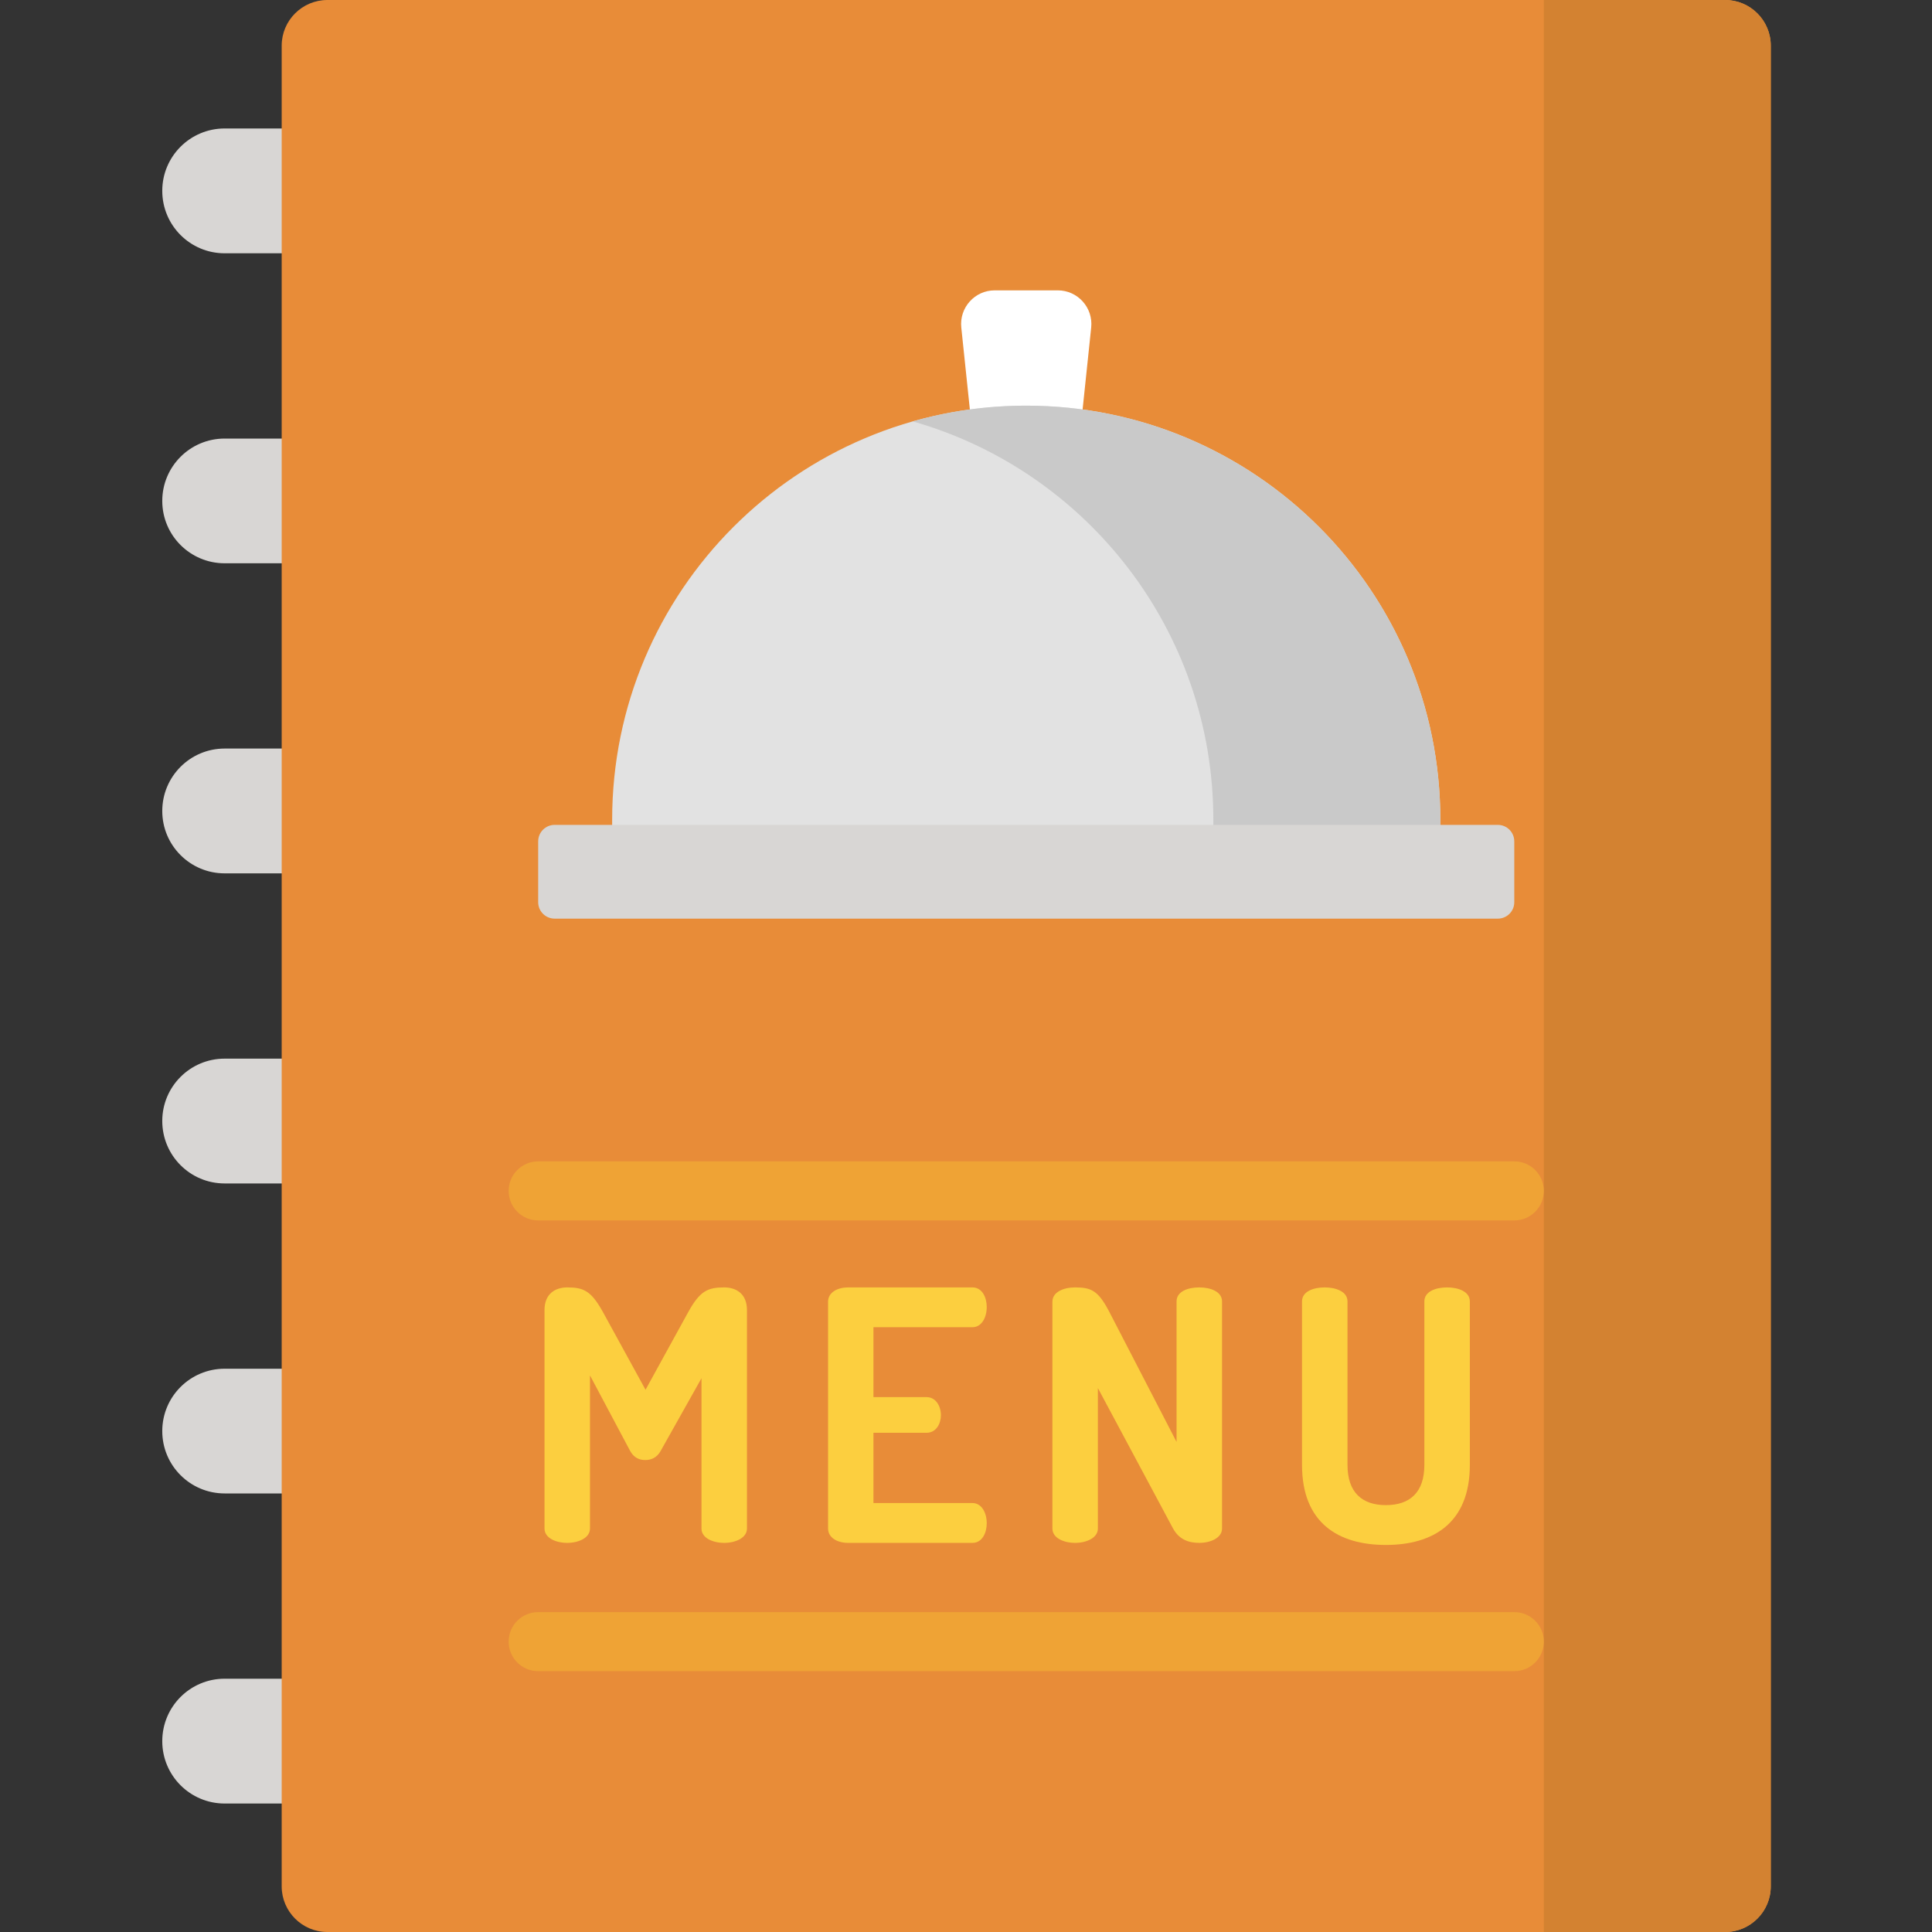<?xml version="1.0" encoding="UTF-8"?>
<svg xmlns="http://www.w3.org/2000/svg" xmlns:xlink="http://www.w3.org/1999/xlink" width="80px" height="80px" viewBox="0 0 80 80" version="1.1">
<rect x="0" y="0" width="80" height="80" fill="#333333" stroke="none"/>
<g id="surface1">
<path style=" stroke:none;fill-rule:nonzero;fill:rgb(84.706%,83.922%,83.137%);fill-opacity:1;" d="M 14.578 10.488 L 9.301 10.488 C 7.875 10.488 6.719 9.332 6.719 7.902 C 6.719 6.477 7.875 5.32 9.301 5.32 L 14.578 5.32 C 16.008 5.32 17.164 6.477 17.164 7.902 C 17.164 9.332 16.008 10.488 14.578 10.488 Z M 14.578 10.488 "/>
<path style=" stroke:none;fill-rule:nonzero;fill:rgb(84.706%,83.922%,83.137%);fill-opacity:1;" d="M 14.578 23.324 L 9.301 23.324 C 7.875 23.324 6.719 22.168 6.719 20.742 C 6.719 19.316 7.875 18.16 9.301 18.16 L 14.578 18.16 C 16.008 18.16 17.164 19.316 17.164 20.742 C 17.164 22.168 16.008 23.324 14.578 23.324 Z M 14.578 23.324 "/>
<path style=" stroke:none;fill-rule:nonzero;fill:rgb(84.706%,83.922%,83.137%);fill-opacity:1;" d="M 14.578 36.164 L 9.301 36.164 C 7.875 36.164 6.719 35.008 6.719 33.582 C 6.719 32.152 7.875 30.996 9.301 30.996 L 14.578 30.996 C 16.008 30.996 17.164 32.152 17.164 33.582 C 17.164 35.008 16.008 36.164 14.578 36.164 Z M 14.578 36.164 "/>
<path style=" stroke:none;fill-rule:nonzero;fill:rgb(84.706%,83.922%,83.137%);fill-opacity:1;" d="M 14.578 49.004 L 9.301 49.004 C 7.875 49.004 6.719 47.848 6.719 46.418 C 6.719 44.992 7.875 43.836 9.301 43.836 L 14.578 43.836 C 16.008 43.836 17.164 44.992 17.164 46.418 C 17.164 47.848 16.008 49.004 14.578 49.004 Z M 14.578 49.004 "/>
<path style=" stroke:none;fill-rule:nonzero;fill:rgb(84.706%,83.922%,83.137%);fill-opacity:1;" d="M 14.578 61.84 L 9.301 61.84 C 7.875 61.84 6.719 60.684 6.719 59.258 C 6.719 57.832 7.875 56.676 9.301 56.676 L 14.578 56.676 C 16.008 56.676 17.164 57.832 17.164 59.258 C 17.164 60.684 16.008 61.84 14.578 61.84 Z M 14.578 61.84 "/>
<path style=" stroke:none;fill-rule:nonzero;fill:rgb(84.706%,83.922%,83.137%);fill-opacity:1;" d="M 14.578 74.68 L 9.301 74.68 C 7.875 74.68 6.719 73.523 6.719 72.098 C 6.719 70.668 7.875 69.512 9.301 69.512 L 14.578 69.512 C 16.008 69.512 17.164 70.668 17.164 72.098 C 17.164 73.523 16.008 74.68 14.578 74.68 Z M 14.578 74.68 "/>
<path style=" stroke:none;fill-rule:nonzero;fill:rgb(90.98%,54.902%,21.961%);fill-opacity:1;" d="M 71.434 80 L 13.555 80 C 12.512 80 11.664 79.152 11.664 78.109 L 11.664 1.891 C 11.664 0.848 12.512 0 13.555 0 L 71.434 0 C 72.477 0 73.324 0.848 73.324 1.891 L 73.324 78.109 C 73.324 79.152 72.477 80 71.434 80 Z M 71.434 80 "/>
<path style=" stroke:none;fill-rule:nonzero;fill:rgb(82.745%,50.98%,19.216%);fill-opacity:1;" d="M 71.434 0 L 63.926 0 L 63.926 80 L 71.434 80 C 72.477 80 73.324 79.152 73.324 78.109 L 73.324 1.891 C 73.324 0.848 72.477 0 71.434 0 Z M 71.434 0 "/>
<path style=" stroke:none;fill-rule:nonzero;fill:rgb(100%,100%,100%);fill-opacity:1;" d="M 44.734 17.852 L 40.254 17.852 L 39.805 13.562 C 39.719 12.738 40.363 12.023 41.188 12.023 L 43.801 12.023 C 44.625 12.023 45.27 12.738 45.184 13.562 Z M 44.734 17.852 "/>
<path style=" stroke:none;fill-rule:nonzero;fill:rgb(88.627%,88.627%,88.627%);fill-opacity:1;" d="M 59.641 35.402 L 25.348 35.402 L 25.348 33.945 C 25.348 24.473 33.023 16.797 42.492 16.797 C 51.965 16.797 59.641 24.473 59.641 33.945 Z M 59.641 35.402 "/>
<path style=" stroke:none;fill-rule:nonzero;fill:rgb(78.824%,78.824%,78.824%);fill-opacity:1;" d="M 42.492 16.797 C 40.863 16.797 39.289 17.023 37.797 17.449 C 44.98 19.492 50.242 26.102 50.242 33.945 L 50.242 35.402 L 59.641 35.402 L 59.641 33.945 C 59.641 24.473 51.965 16.797 42.492 16.797 Z M 42.492 16.797 "/>
<path style=" stroke:none;fill-rule:nonzero;fill:rgb(84.706%,83.922%,83.137%);fill-opacity:1;" d="M 62.02 34.156 L 22.969 34.156 C 22.59 34.156 22.285 34.461 22.285 34.84 L 22.285 37.359 C 22.285 37.734 22.59 38.039 22.969 38.039 L 62.02 38.039 C 62.398 38.039 62.703 37.734 62.703 37.359 L 62.703 34.84 C 62.703 34.461 62.398 34.156 62.02 34.156 Z M 62.02 34.156 "/>
<path style=" stroke:none;fill-rule:nonzero;fill:rgb(98.824%,81.176%,24.706%);fill-opacity:1;" d="M 27.355 60.082 C 27.195 60.371 26.949 60.457 26.719 60.457 C 26.484 60.457 26.254 60.371 26.094 60.082 L 24.43 56.953 L 24.43 63.293 C 24.43 63.684 23.953 63.887 23.488 63.887 C 23.012 63.887 22.547 63.684 22.547 63.293 L 22.547 54.246 C 22.547 53.555 23.012 53.309 23.488 53.309 C 24.172 53.309 24.473 53.453 24.953 54.305 L 26.73 57.547 L 28.512 54.305 C 28.988 53.453 29.309 53.309 29.988 53.309 C 30.465 53.309 30.93 53.555 30.93 54.246 L 30.93 63.293 C 30.93 63.684 30.453 63.887 29.988 63.887 C 29.512 63.887 29.047 63.684 29.047 63.293 L 29.047 57.07 Z M 27.355 60.082 "/>
<path style=" stroke:none;fill-rule:nonzero;fill:rgb(98.824%,81.176%,24.706%);fill-opacity:1;" d="M 36.168 57.852 L 38.367 57.852 C 38.746 57.852 38.961 58.215 38.961 58.605 C 38.961 58.938 38.773 59.328 38.367 59.328 L 36.168 59.328 L 36.168 62.238 L 40.266 62.238 C 40.641 62.238 40.859 62.629 40.859 63.078 C 40.859 63.469 40.672 63.887 40.266 63.887 L 35.113 63.887 C 34.691 63.887 34.289 63.684 34.289 63.293 L 34.289 53.898 C 34.289 53.508 34.691 53.309 35.113 53.309 L 40.266 53.309 C 40.672 53.309 40.859 53.727 40.859 54.117 C 40.859 54.566 40.641 54.957 40.266 54.957 L 36.168 54.957 Z M 36.168 57.852 "/>
<path style=" stroke:none;fill-rule:nonzero;fill:rgb(98.824%,81.176%,24.706%);fill-opacity:1;" d="M 48.574 63.293 L 45.461 57.477 L 45.461 63.293 C 45.461 63.684 44.984 63.887 44.52 63.887 C 44.043 63.887 43.578 63.684 43.578 63.293 L 43.578 53.902 C 43.578 53.496 44.043 53.309 44.52 53.309 C 45.199 53.309 45.477 53.453 45.926 54.305 L 48.719 59.707 L 48.719 53.887 C 48.719 53.48 49.18 53.309 49.66 53.309 C 50.121 53.309 50.602 53.48 50.602 53.887 L 50.602 63.293 C 50.602 63.684 50.121 63.887 49.66 63.887 C 49.211 63.887 48.82 63.742 48.574 63.293 Z M 48.574 63.293 "/>
<path style=" stroke:none;fill-rule:nonzero;fill:rgb(98.824%,81.176%,24.706%);fill-opacity:1;" d="M 58.98 53.887 C 58.98 53.48 59.445 53.309 59.922 53.309 C 60.383 53.309 60.863 53.48 60.863 53.887 L 60.863 60.66 C 60.863 63.078 59.328 63.973 57.387 63.973 C 55.434 63.973 53.914 63.078 53.914 60.66 L 53.914 53.887 C 53.914 53.48 54.379 53.309 54.855 53.309 C 55.316 53.309 55.797 53.48 55.797 53.887 L 55.797 60.66 C 55.797 61.789 56.391 62.324 57.387 62.324 C 58.387 62.324 58.98 61.789 58.98 60.66 Z M 58.98 53.887 "/>
<path style=" stroke:none;fill-rule:nonzero;fill:rgb(93.725%,63.922%,20.784%);fill-opacity:1;" d="M 62.703 48.09 L 22.285 48.09 C 21.609 48.09 21.062 48.637 21.062 49.312 C 21.062 49.988 21.609 50.535 22.285 50.535 L 62.703 50.535 C 63.379 50.535 63.926 49.988 63.926 49.312 C 63.926 48.637 63.379 48.09 62.703 48.09 Z M 62.703 48.09 "/>
<path style=" stroke:none;fill-rule:nonzero;fill:rgb(93.725%,63.922%,20.784%);fill-opacity:1;" d="M 62.703 66.754 L 22.285 66.754 C 21.609 66.754 21.062 67.301 21.062 67.977 C 21.062 68.652 21.609 69.199 22.285 69.199 L 62.703 69.199 C 63.379 69.199 63.926 68.652 63.926 67.977 C 63.926 67.301 63.379 66.754 62.703 66.754 Z M 62.703 66.754 "/>
</g>
</svg>
